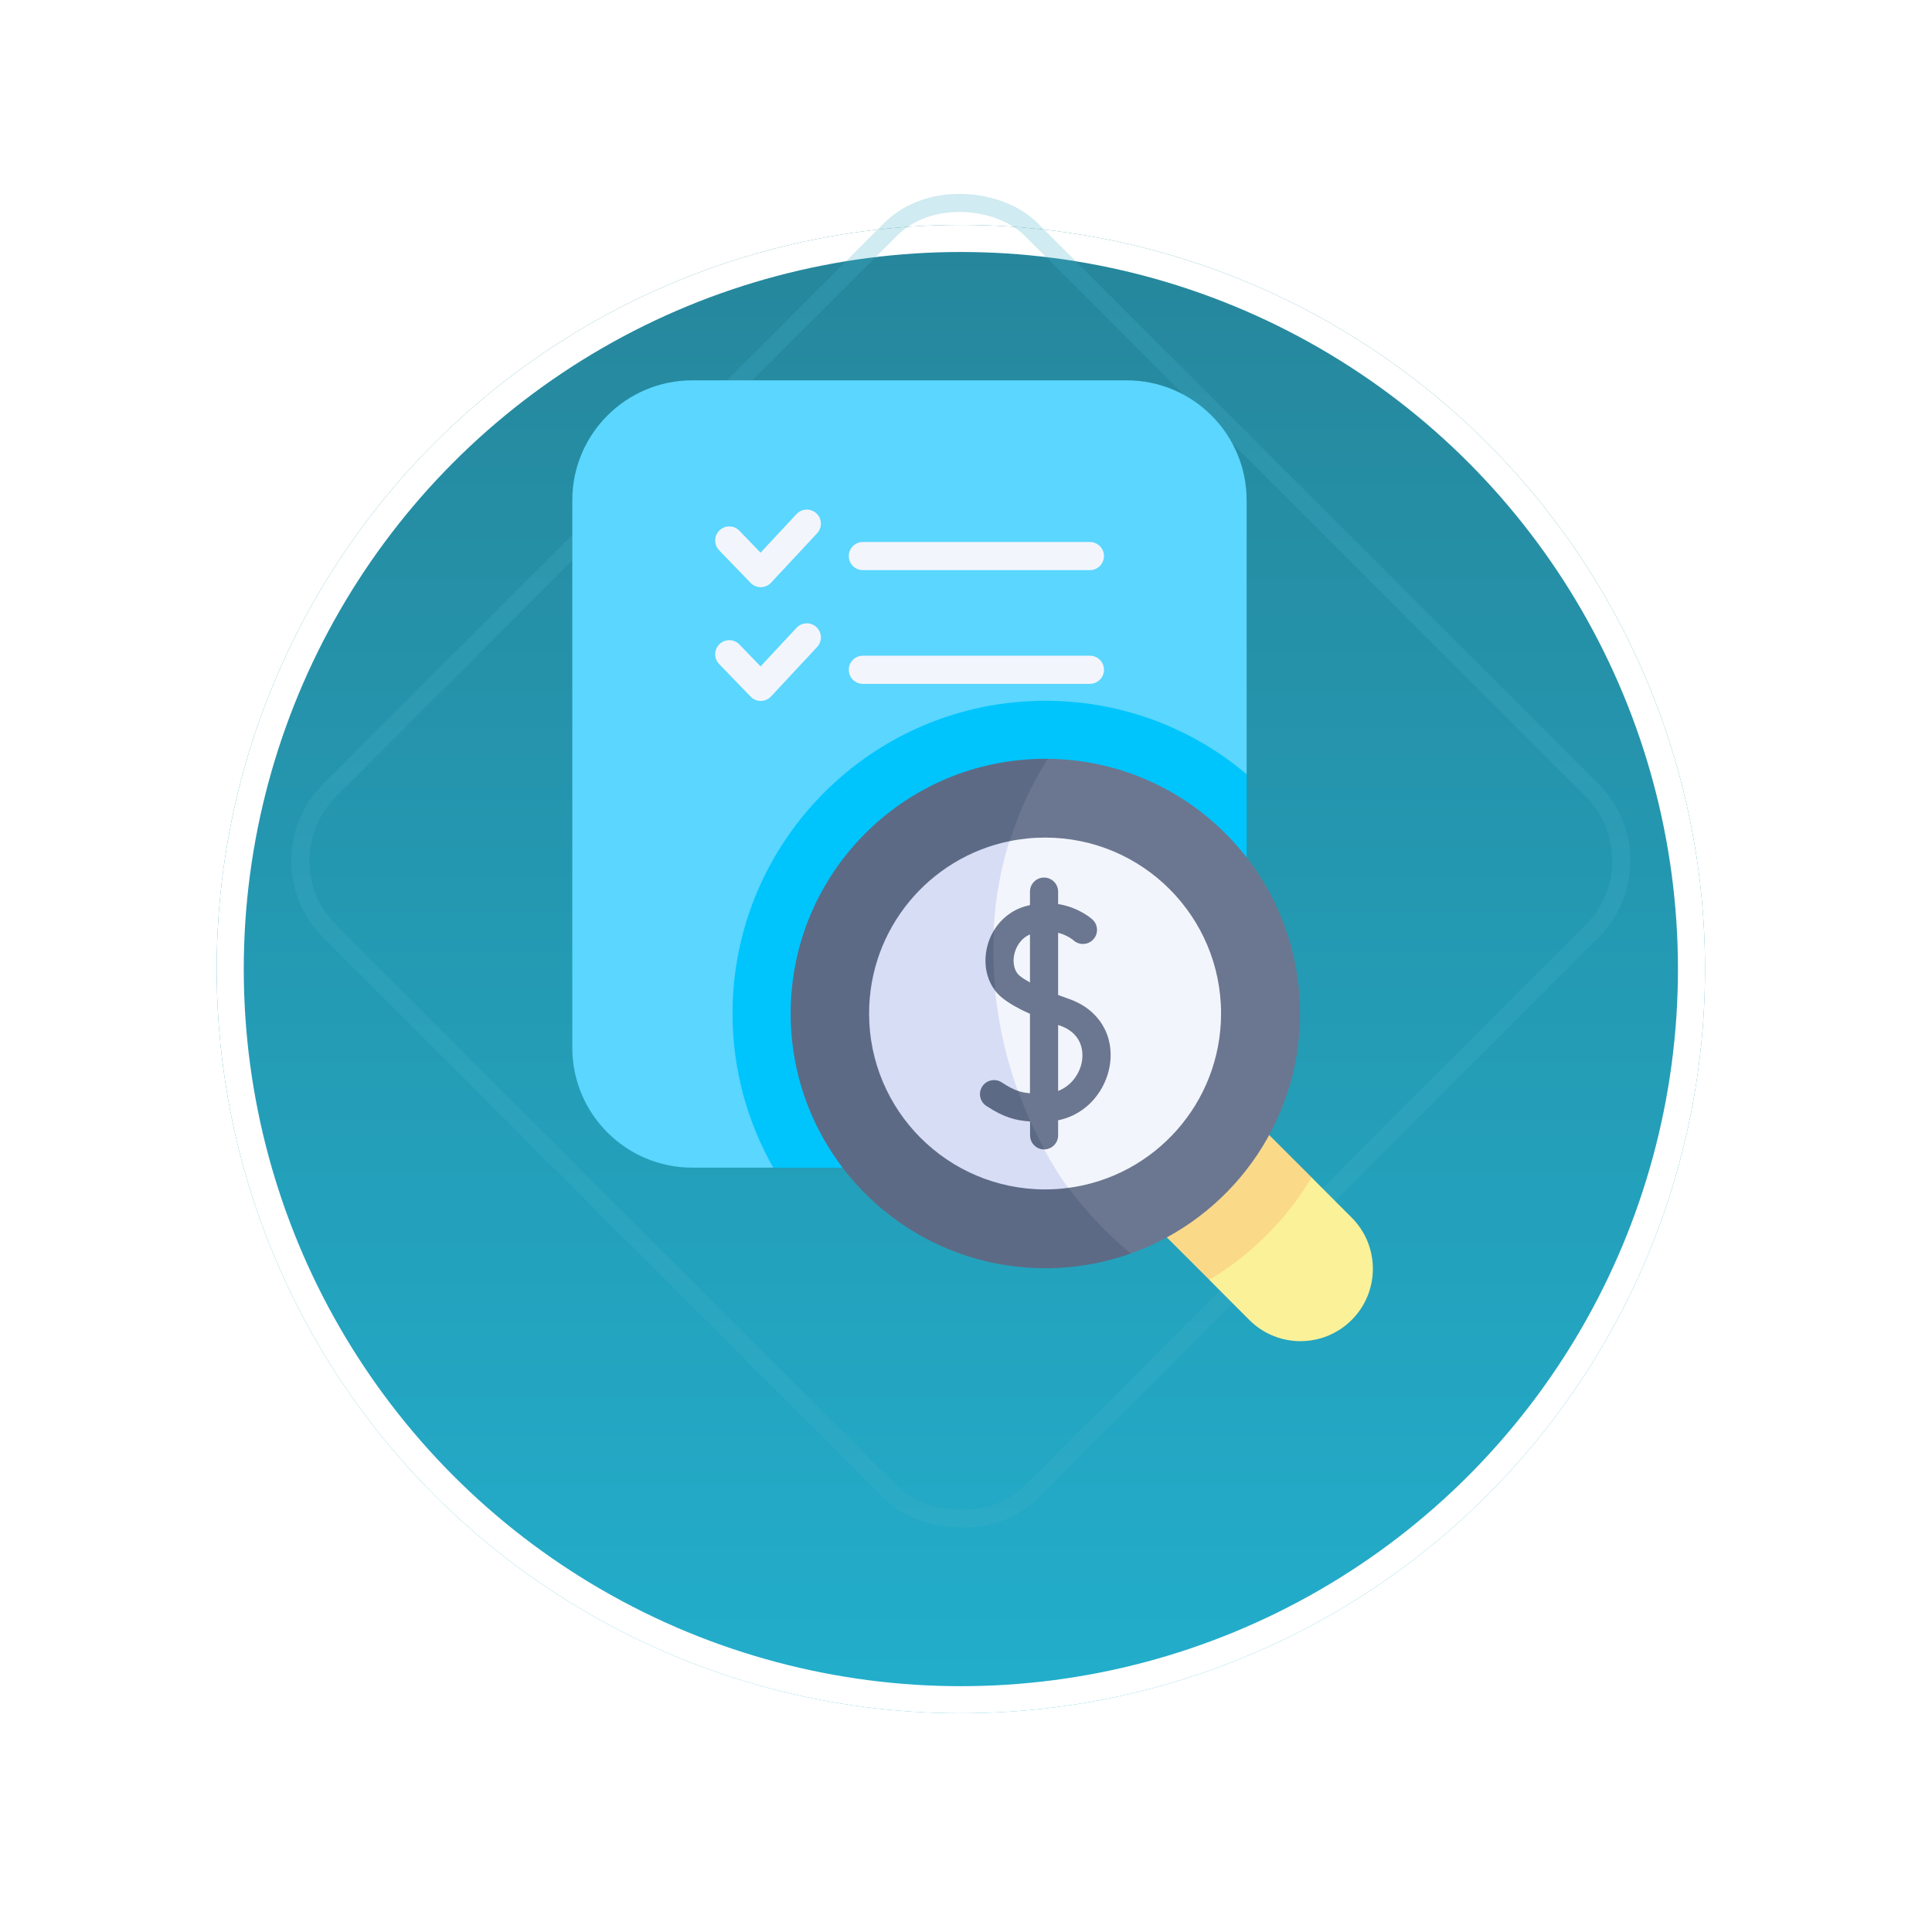 <svg width="107" height="107" viewBox="0 0 107 107" fill="none" xmlns="http://www.w3.org/2000/svg">
<g filter="url(#filter0_d_8248_25619)">
<circle cx="53.215" cy="47.671" r="41.215" fill="url(#paint0_linear_8248_25619)"/>
<circle cx="53.215" cy="47.671" r="40.465" stroke="white" stroke-width="1.5"/>
</g>
<rect opacity="0.25" x="14.355" y="47.671" width="54.955" height="54.955" rx="5.5" transform="rotate(-45 14.355 47.671)" stroke="#46B2C8"/>
<path d="M69.043 27.71V42.88C52.475 35.619 40.569 49.803 42.824 64.669H38.343C34.672 64.669 31.695 61.693 31.695 58.022V27.71C31.695 24.04 34.672 21.064 38.343 21.064H62.396C66.067 21.064 69.043 24.04 69.043 27.71Z" fill="#5AD6FF"/>
<path d="M69.043 42.881V58.023C69.049 61.695 66.049 64.677 62.397 64.669H42.825C41.391 62.148 40.57 59.234 40.57 56.131C40.57 46.581 48.339 38.812 57.889 38.812C62.009 38.811 65.931 40.249 69.043 42.881Z" fill="#00C5FD"/>
<path d="M74.86 73.103C73.294 74.669 70.756 74.669 69.19 73.103L66.969 70.877C68.052 68.758 70.397 66.184 72.637 65.207L74.86 67.435C76.425 69 76.425 71.538 74.86 73.103Z" fill="#FBF198"/>
<path d="M72.641 65.207C71.253 67.535 69.3 69.489 66.973 70.877L63.695 67.604L69.364 61.935L72.641 65.207Z" fill="#FAD989"/>
<path d="M71.999 56.13C71.999 62.263 68.085 67.482 62.619 69.426C50.979 64.712 51.44 46.765 58.025 42.025C65.754 42.096 71.999 48.384 71.999 56.13Z" fill="#6B7790"/>
<path d="M62.623 69.426C61.145 69.952 59.554 70.238 57.895 70.238C50.105 70.238 43.789 63.922 43.789 56.13C43.789 48.34 50.105 42.024 57.895 42.024C57.939 42.024 57.984 42.024 58.028 42.025C53.042 49.847 53.819 62.073 62.623 69.426Z" fill="#5D6A85"/>
<path d="M67.626 56.13C67.626 61.079 63.938 65.165 59.161 65.79C52.661 61.061 51.854 52.491 55.908 46.588C56.546 46.456 57.207 46.388 57.884 46.388C63.265 46.388 67.626 50.75 67.626 56.13Z" fill="#F3F5FC"/>
<path d="M59.152 65.79C58.735 65.846 58.308 65.873 57.875 65.873C52.495 65.873 48.133 61.511 48.133 56.13C48.133 51.426 51.467 47.501 55.9 46.588C53.987 52.687 55.154 60.118 59.152 65.79Z" fill="#D7DDF5"/>
<path d="M59.235 55.335C59.026 55.262 58.814 55.185 58.602 55.105V51.659C59.118 51.793 59.426 52.054 59.454 52.078C59.771 52.365 60.26 52.343 60.55 52.028C60.842 51.712 60.822 51.219 60.506 50.928C60.463 50.888 59.758 50.252 58.602 50.069V49.382C58.602 48.952 58.252 48.602 57.822 48.602C57.391 48.602 57.043 48.952 57.043 49.382V50.128C56.94 50.151 56.837 50.177 56.731 50.209C56.019 50.423 55.427 50.9 55.043 51.532C54.806 52.464 54.806 53.757 55.129 54.884C55.243 55.029 55.373 55.16 55.518 55.274C55.906 55.579 56.387 55.857 57.043 56.15V60.547C56.798 60.527 56.592 60.489 56.385 60.421C56.274 60.873 56.743 61.713 57.047 62.103C57.172 62.605 57.433 63.231 57.84 63.657C58.262 63.649 58.602 63.303 58.602 62.879V62.045C60.269 61.704 61.243 60.324 61.459 59.034C61.74 57.364 60.867 55.912 59.235 55.335ZM57.043 54.412C56.832 54.295 56.642 54.174 56.48 54.048C56.199 53.827 56.074 53.377 56.164 52.901C56.243 52.479 56.516 51.975 57.043 51.753V54.412ZM59.922 58.776C59.812 59.431 59.362 60.126 58.602 60.42V56.764C58.639 56.778 58.675 56.791 58.715 56.805C60.062 57.281 59.979 58.434 59.922 58.776Z" fill="#6B7790"/>
<path d="M55.131 54.884C54.662 54.29 54.474 53.462 54.634 52.612C54.708 52.22 54.849 51.855 55.045 51.532C54.987 52.64 55.017 53.762 55.131 54.884Z" fill="#5D6A85"/>
<path d="M57.846 63.658C57.839 63.659 57.834 63.659 57.828 63.659C57.397 63.659 57.048 63.31 57.048 62.879V62.109C56.22 62.058 55.572 61.869 54.627 61.251C54.266 61.015 54.165 60.532 54.4 60.172C54.636 59.811 55.119 59.71 55.48 59.946C55.839 60.181 56.113 60.329 56.391 60.421C56.789 61.531 57.274 62.615 57.846 63.658Z" fill="#5D6A85"/>
<path d="M60.363 31.576H47.787C47.357 31.576 47.008 31.227 47.008 30.797C47.008 30.366 47.357 30.017 47.787 30.017H60.363C60.794 30.017 61.142 30.366 61.142 30.797C61.142 31.227 60.794 31.576 60.363 31.576Z" fill="#F3F5FC"/>
<path d="M42.132 32.52C41.921 32.52 41.718 32.434 41.571 32.282L39.828 30.477C39.529 30.167 39.538 29.673 39.847 29.375C40.157 29.075 40.651 29.084 40.95 29.394L42.122 30.608L44.114 28.47C44.408 28.155 44.901 28.138 45.216 28.431C45.531 28.725 45.548 29.218 45.255 29.533L42.702 32.272C42.557 32.429 42.353 32.518 42.139 32.52C42.137 32.52 42.134 32.52 42.132 32.52Z" fill="#F3F5FC"/>
<path d="M60.363 37.874H47.787C47.357 37.874 47.008 37.526 47.008 37.095C47.008 36.664 47.357 36.315 47.787 36.315H60.363C60.794 36.315 61.142 36.664 61.142 37.095C61.142 37.526 60.794 37.874 60.363 37.874Z" fill="#F3F5FC"/>
<path d="M42.132 38.819C41.921 38.819 41.718 38.734 41.571 38.581L39.828 36.776C39.529 36.466 39.538 35.973 39.847 35.674C40.157 35.375 40.651 35.383 40.95 35.693L42.122 36.907L44.114 34.77C44.408 34.455 44.901 34.437 45.216 34.731C45.531 35.024 45.548 35.517 45.255 35.832L42.702 38.572C42.557 38.728 42.353 38.818 42.139 38.82C42.137 38.819 42.134 38.819 42.132 38.819Z" fill="#F3F5FC"/>
<defs>
<filter id="filter0_d_8248_25619" x="0" y="0.456" width="106.43" height="106.43" filterUnits="userSpaceOnUse" color-interpolation-filters="sRGB">
<feFlood flood-opacity="0" result="BackgroundImageFix"/>
<feColorMatrix in="SourceAlpha" type="matrix" values="0 0 0 0 0 0 0 0 0 0 0 0 0 0 0 0 0 0 127 0" result="hardAlpha"/>
<feOffset dy="6"/>
<feGaussianBlur stdDeviation="6"/>
<feComposite in2="hardAlpha" operator="out"/>
<feColorMatrix type="matrix" values="0 0 0 0 0 0 0 0 0 0 0 0 0 0 0 0 0 0 0.1 0"/>
<feBlend mode="normal" in2="BackgroundImageFix" result="effect1_dropShadow_8248_25619"/>
<feBlend mode="normal" in="SourceGraphic" in2="effect1_dropShadow_8248_25619" result="shape"/>
</filter>
<linearGradient id="paint0_linear_8248_25619" x1="53.215" y1="6.456" x2="53.215" y2="88.886" gradientUnits="userSpaceOnUse">
<stop stop-color="#26869B"/>
<stop offset="1" stop-color="#22AECC"/>
</linearGradient>
</defs>
</svg>
